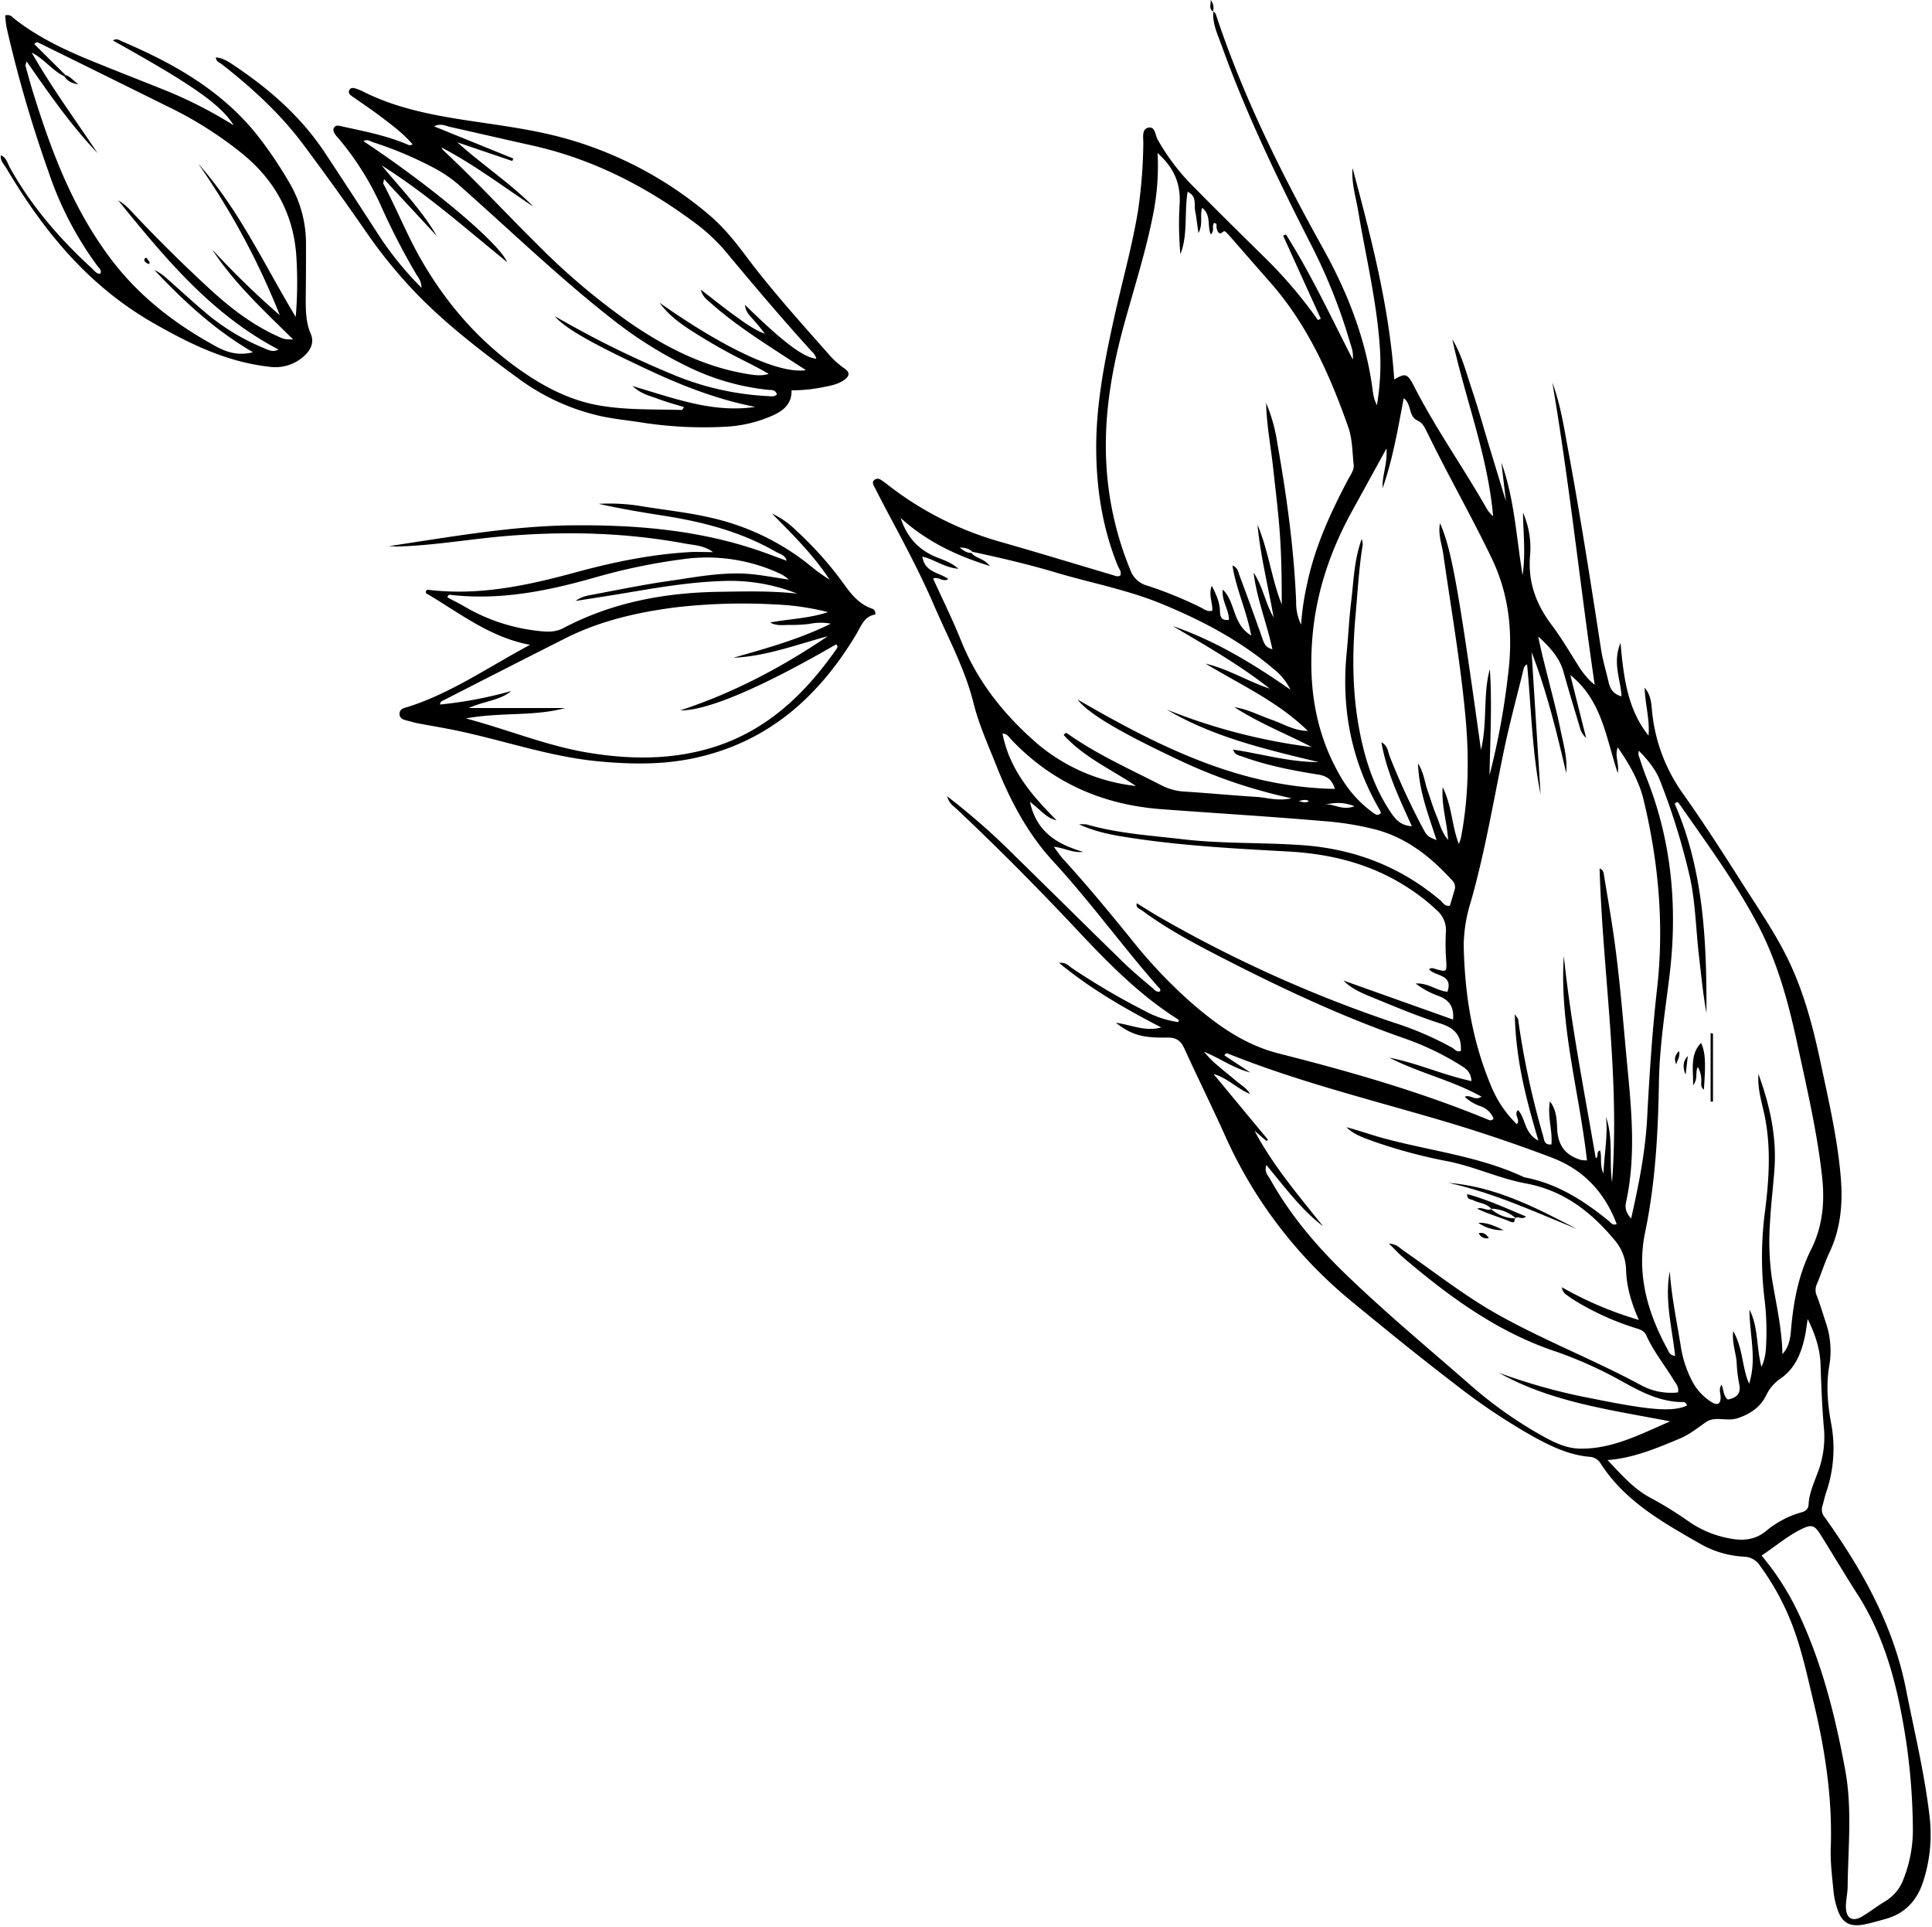 <?xml version="1.0" encoding="UTF-8"?><svg xmlns="http://www.w3.org/2000/svg" xmlns:xlink="http://www.w3.org/1999/xlink" height="688.0" preserveAspectRatio="xMidYMid meet" version="1.0" viewBox="-0.2 0.0 689.9 688.0" width="689.9" zoomAndPan="magnify"><g data-name="Layer 2"><g data-name="Layer 1" id="change1_1"><path d="M432.93,4.21a1.29,1.29,0,0,1,1.07,1c9.68,29.25,23.33,56.67,38.27,83.51,8.89,16,15.47,32.82,17.76,51.12a22.22,22.22,0,0,0,.56,2.67,23.39,23.39,0,0,0,.88,2.18,86.63,86.63,0,0,0,1-21.5c-1.18-16.17-5-31.9-7.67-47.83-.85-5.07-2.48-10.06-2-15.34,6.63,24.84,13.14,49.71,14.87,75.46,3.9-2.28,4.67-2.29,7.07,2.41,7.62,14.91,17.29,28.59,25.6,43.08a11.19,11.19,0,0,0,2.64,3.33c-1.92-21.8-10-42.08-14.58-63.19,3.42,5.62,5,12,7.05,18.11,2.15,6.35,3.93,12.84,5.88,19.26s3.9,12.82,6.24,20.5c-.65-5.46-1.15-9.65-1.64-13.83,4.68,13,5.34,26.72,7.57,40.18,1.13-7.45.25-14.86.15-22.31a31.24,31.24,0,0,1,2.51,15.47c-.76,9.51,2.22,17.31,7.77,24.69,3.6,4.78,6.6,10,9.84,15.05a25.68,25.68,0,0,0,5.48,6.26c-5.33-36.47-9.06-72.34-15.12-107.92,2.76,7.38,4,15.09,5.39,22.73,4.49,24.09,8.27,48.31,12,72.52.61,3.93,1.8,7.77,2.68,11.66.55,2.47,1.74,4.34,4.62,5.13-.22-6-3.34-11.83-.35-19.1,1.12,12.59,2.57,23.8,10,33.11.53-5.62-1.2-11-1.38-17.13,2.49,3,2.37,6.23,2.7,9a60.49,60.49,0,0,0,10.8,28.6c7.68,10.8,14.83,22,21.94,33.17,5.55,8.72,11.42,17.24,15.94,26.62,5.64,11.74,8.84,24.19,11.52,36.81,2.86,13.5,6,26.95,7.14,40.75.75,9.18,0,18.11-4,26.6-1.78,3.77-3,7.78-4.64,11.63a5.15,5.15,0,0,0,.16,4.16c1.15,3.05,2.1,6.18,3.11,9.29a31.09,31.09,0,0,1,1.32,15.07c-1.24,6.95-.7,13.75.53,20.58A48.21,48.21,0,0,1,652,532.54c-.6,1.71-.95,3.5-1.47,5.24a4.19,4.19,0,0,0,.93,4c13.37,18.76,24.49,38.52,29,61.54,3,15.14,6.65,30.14,8.41,45.5a54.4,54.4,0,0,1-2.22,22.61c-2.14,6.89-6.43,11.71-13.56,13.67-2.62.72-5.23,1.51-7.89,2-4.84.92-7.66-.7-9.22-5.34a28.42,28.42,0,0,1-1.43-6.36c-.49-5.24-1.19-10.52-1-15.76.61-17.6-2-34.75-6.09-51.78-2.13-8.83-4-17.69-7.11-26.26a89.94,89.94,0,0,0-12-22.51,7,7,0,0,0-5.76-3.33,35.12,35.12,0,0,1-15.09-4.28c-13.55-7.74-27.33-15.32-36.14-29a4.88,4.88,0,0,0-4-2.38c-7.22-.64-13.56-3.67-19.82-7.09a223.52,223.52,0,0,1-28.48-19.09c-12.41-9.5-24.54-19.34-36.6-29.29a162,162,0,0,1-45.23-59.25c-4.69-10.42-9.78-20.68-14.53-31.08-1.29-2.81-2.92-3.94-6.17-3.87-9,.17-12.88-1.1-18.27-5.29,5.54.73,10.43,3.26,16.21,1.68-12.82-6.66-25-13.6-36.49-23.05,2.47-.28,3.37,1,4.46,1.76A251.26,251.26,0,0,0,408.76,361a34.55,34.55,0,0,0,11.72,3.89c.57-.74-.07-1-.4-1.21-13.48-8.56-24.53-19.83-35.37-31.37-14.07-15-28.51-29.57-43.47-43.65-1.1-1-2.57-1.88-3.21-4.36a242.07,242.07,0,0,1,24.13,21.21c13,12.7,25.89,25.51,38.91,38.19,3.25,3.16,6.76,6.05,10.23,9,.74.61,1.43,1.73,2.75,1.21.34-.87-.41-1.25-.82-1.72-12.81-14.62-24.2-30.4-37.4-44.73-9.05-9.82-15.29-21.62-20.2-34-2.94-7.43-6.29-14.79-8.21-22.49-3.05-12.27-9.07-23.22-14-34.66S322.68,194,316.88,183.14c-1.7-3.21-3.37-6.43-5-9.65-.34-.65-.63-1.36,0-2a1.88,1.88,0,0,1,2.49-.17,27.32,27.32,0,0,1,2.64,1.92A117,117,0,0,0,356,193.15c13.78,3.92,27.48,8.1,41.21,12.17.86.25,1.69.72,2.65.13.52-1.33-.46-2.36-.9-3.43-5.2-12.78-7.43-26.08-7.69-39.86-.32-16.52,2.8-32.52,6.33-48.49,2.83-12.76,6.4-25.35,8.55-38.26A176.91,176.91,0,0,0,408.07,51c0-1.92-.56-4.73,1.56-5.36,2.65-.78,2.63,2.42,3.47,4a76.56,76.56,0,0,0,12.78,16.9c8.29,8.41,16.71,16.7,25.13,25a162.17,162.17,0,0,1,19.43,22.74l1-.52Q464.68,98.92,458,84.15l1-.45c8.86,14,15.9,29.12,23.87,44.65.28-2.83-.56-4.6-1.08-6.37A196.36,196.36,0,0,0,468.35,88.1C456.39,64.65,444.92,41,436,16.15c-1.4-3.88-3.28-7.7-2.95-12ZM347,197c-1.26-1.3-2.87-1.47-4.51-1.53,1.27,1,2.49,2,4.19,1.91,1.5,2,4.43,1.88,6.57,4.68-12.34-3.8-22.86-9-31.84-17.14,2.19,6.76,6.32,11.39,12.79,14,2.47,1,5.18,1.79,7.84,4.14-5.1-.44-8.57-3.37-12.87-4.34.86,5.72,6.06,5.6,9.23,8-1.84,1.29-3.38-1-5.4-.17,3.38,7.44,7,14.71,10,22.22,5.56,13.79,14.3,25.12,25.24,35a65.5,65.5,0,0,0,37.21,16.84c-8.77-5.88-18.6-10.25-25.82-18.21.59-.76.91-.81,1.28-.55,10.41,7.39,22,12.56,33.33,18.37a20.3,20.3,0,0,0,8.27,2.37c8.7.54,17.37,1.39,26.07,1.92,3.7.23,7.36,1.59,12.46.5a183.55,183.55,0,0,1-40.62-13.84c-20.6-9.71-32-16.39-35.83-21.43,28.68,16.59,57.78,31.34,91.85,31.9-.87-3.06-2.52-4.57-6-5.12-9.11-1.44-18.21-3.22-26.93-6.39-1.22-.44-2.8-.55-3.39-2.52,10.32,1.56,20.2,4.51,30.55,4.47-18.7-4.53-37.44-8.81-54.23-18.75a208.81,208.81,0,0,0,51.8,13.4c-9.24-4.8-18.9-8.59-27.62-14.25,4.7.69,8.82,2.93,13.19,4.45s8.16,4,13,4c-10.63-10.4-24-16.47-36.52-24,8.08,1.86,15.13,6.38,22.95,8.93-10.88-8.57-22.81-15.34-34.63-22.34,14.83,5.12,28.18,13.07,42,22.71a21.67,21.67,0,0,0-6.19-7.54c-11.77-10-25.2-17.06-39.36-22.93-12-5-24.64-7.42-37-11C367.88,201.67,357.48,199.23,347,197Zm105,219c-.83,2.5.64,3.66,1.37,5,7.15,12.81,16.54,23.85,27.05,34,14.14,13.64,29.22,26.2,44,39.09a148.75,148.75,0,0,0,27.12,19.09c3.85,2.07,7.79,3.89,12.3,4,11.57.24,21.4-5,32.38-9.73-21.59-4.17-42.48-6.86-61.17-17.34a209.12,209.12,0,0,0,33.29,9.18c21.1,4.29,28.67,4.79,33.83,2.55a1.35,1.35,0,0,0-1.46-1.28c-7.55,0-14.06-3.2-20.45-6.7a150,150,0,0,0-24.71-11.28c-20.79-6.88-38-19.47-54.4-33.38-1.69-1.43-3.18-3.09-5.37-5.23,2.8.21,3.83,1.57,5.1,2.45,11.2,7.75,21.93,16.25,33.81,22.9,16.45,9.22,34.1,16.07,50.71,25A22.57,22.57,0,0,0,599,497.12c.45-2-.84-3.28-1.64-4.59-3.21-5.27-7.13-10.1-9.68-15.77-.84-1.9-2.62-2.21-4.39-2.79a96.4,96.4,0,0,1-21.69-10c-.77-.49-1.51-1-2.23-1.57a3.68,3.68,0,0,1-1.83-2.83A128.48,128.48,0,0,0,585,471.23c-2.81-6.43-4.39-12.08-4.54-17.87a16.85,16.85,0,0,0-4.28-10.84c-8.35-10-18.18-17.54-31.44-20-9.44-1.75-18.23-5.94-27.68-7.87a183.3,183.3,0,0,1-26.76-7.15c-3.43-1.26-7-2.38-9.71-5.07,4.72,1.23,9.28,2.9,14,4.14,16.42,4.37,33.51,6.31,49.13,13.56a2,2,0,0,0,.51.21c11.6,2.18,21.15,8.29,30.1,15.6.7.56,1.27,1.66,2.78,1.09-4.35-11.5-11.94-19.5-23.32-23.8q-21.12-8-42.83-14.25c-24.37-7.08-49-13.32-72.63-22.81-.41-.17-1-.19-1.27.64l9.21,6.09c-6-1.52-10.89-5.12-16.53-7.42a37.66,37.66,0,0,0,5.2,5.21c2.07,1.77,4.22,3.45,6.28,5.22,1.71,1.48,3.84,2.57,4.91,4.65-4.62-1.94-8-5.72-13-7.13l19.45,23.46-.56.44-4.23-3.63c6.64,12.55,15.76,23.16,24.47,34.1C464.35,431.76,458.56,423.76,452,415.93Zm66.68-52c.39-4.38-1.22-6.83-4.92-8.33a30,30,0,0,1-8.44-4.54c4.51-.3,7.58,2.67,11.35,2.93,2.16-6.37-4.45-5.37-6.58-8.06,1.09-.75,2-.09,3.08.17,3.14.8,3.21.68,3.09-2.71a81.23,81.23,0,0,1-.17-10.34,9.36,9.36,0,0,0-3.28-8.2A71,71,0,0,0,501.11,316c-12.67-7.85-26.66-11.2-41.36-12-18.12-1-36.24-1.95-54.21-4.58-6.6-1-13.28-1.9-20.42-5.1a14.38,14.38,0,0,1,2.66,0c11.22,3.25,22.84,3.95,34.35,5.3,14.27,1.69,28.66,1.08,43,2.14,18.51,1.37,34.92,7.72,49.1,19.76.9.76,1.44,2.18,3.32,1.81.53-1.76,1.08-3.63,1.64-5.51a3.35,3.35,0,0,0-.81-3.49c-7.59-8.31-16.12-15.17-27.26-18.15a105.74,105.74,0,0,0-18.25-3c-19.36-1.67-38.76-2.83-58.13-4.27-21.3-1.58-39.3-9.52-53.95-25-.77-.81-1.36-2-3-2,2.53,13,10.55,22.13,19.29,30.93-3.82-.81-6-4.08-9.49-6.54,2.37,10.84,9.84,15.14,18.94,17.82-3.58.49-6.58-1.41-10.43-1.81,1.31,1.74,2.19,3.11,3.27,4.3,8.46,9.25,16.44,18.91,24.34,28.65A177.63,177.63,0,0,0,425,357.8c9.33,8.11,19.05,15.18,31.57,18.35,25.32,6.41,50.45,13.6,74.65,23.6.64.27,1.35.44,1.91-.42a7.6,7.6,0,0,0-4.48-4.33,15.41,15.41,0,0,1-5.8-3.42c2-1,3.47,1.59,6-.05-10.81-6-22.48-8.5-32.91-13.93,9.94,1.94,19.23,6.21,29.32,8.37-.21-3.3-2-4.47-3.91-5.66a100.71,100.71,0,0,0-20.09-9.61c-21.63-7.54-42.34-17.17-62.7-27.57-10.66-5.45-21.32-10.94-31-18.12-.84-.62-2.26-.86-1.83-2.54,2.65,1.62,5.23,3.28,7.88,4.81a463.86,463.86,0,0,0,84.19,37.9A114.61,114.61,0,0,1,518.26,374c1,.55,1.78,1.83,3.21,1.17.3-5.38-2.17-8.11-7.27-9.75-8.1-2.6-16-5.9-23.86-9.14-3.81-1.56-7.71-3.06-10.8-6.21ZM413.17,54.65a88.55,88.55,0,0,1-1.48,21.25c-2.7,14.11-7.21,27.75-10.93,41.59-4.26,15.88-6.83,31.94-5.88,48.44a115.49,115.49,0,0,0,8.54,37.52,8.78,8.78,0,0,0,6,5.62,141.5,141.5,0,0,1,19.13,7.79c1.24.58,2.35,1.71,4.15,1.14.22-2.7-1.45-5.43-.19-8.87,1.72,3.28,2.87,6.09,2.93,9.2.05,2.18.75,3.31,3.21,2.95,0-3.68-2.7-6.79-2.2-10.8,4.65,4.52,3.37,12.34,10.15,16.41-1.72-9.11-5.42-16.64-6.7-25,2,.82,2.09,2.46,2.58,3.74q4.11,10.95,8,22c.61,1.74,1,3.49,3.68,4.16-2-9.38-5.6-18.06-6.71-27.34,3.33,4.92,4.18,10.91,7.15,16-1.93-11.06-4.7-21.91-5.76-33.1,3.92,9.18,5,19.25,8.66,28.48,0-8.23-.08-16.42-.63-24.56-.53-8-1.55-15.9-2.4-23.84s-2.39-15.64-2.55-23.57a59.46,59.46,0,0,1,4.05,14.65c3.3,18.61,5.88,37.3,6.67,56.2a18.18,18.18,0,0,0,1.77,8.3,95.64,95.64,0,0,1,2.11-14.4c2.78-13.3,8.35-25.48,14.65-37.39.92-1.74,2.28-3.37,2-5.53-.5-4.5-.43-9.1-2-13.43-6.56-18.6-14.55-36.43-27.77-51.44-4.68-5.31-9.35-10.65-14-16-.6-.69-1.21-1.35-1.87-2-.93-.9-1.42.89-2.29.41-.7-.39-.78-1.13-1-1.83s.49-1.82-1-1.73c-.74,1.21.35,2.88-1.11,4-1.27-3.08.21-7-3.07-9.48-.86,2.92.43,5.82-1.31,9-.45-3.12-.73-5.61-1.19-8.07-.4-2.19.7-5-2.67-6.67-1.25,7.75.16,15.31-2.58,22.32A120.52,120.52,0,0,1,421,73.4C421.54,66.22,419.48,60.27,413.17,54.65Zm140.1,338.56c2.38,3.07,2.43,6.72,2.59,9.89.29,5.94,3,9.34,8.42,11a13.19,13.19,0,0,0,2.21.18c-2.73-24.47-9.88-48.23-8.26-73,2.5,24.27,7.29,48.17,11.39,72.21,1.24-.6,0-2.24,1.54-2.78.76,2.38-.24,5,1.22,8.25.32-7.39,1.64-13.71.89-20.2,2.7,7.6,1.09,15.56,2.17,23.3,2.88-37.47-3.32-74.58-4.44-112,1.54.58,1.46,1.79,1.63,2.83,1.1,6.62,2.25,13.24,3.23,19.88,2.43,16.54,3.63,33.22,5.23,49.85,1.49,15.56,2.74,31.16-.66,46.67-.46,2.08.15,3.84,1.82,5.77,2.77-12.17,5.11-24,5.75-36.23.8-15.24,1.78-30.47,3.5-45.63,2.61-22.84.57-45.34-4.77-67.57-1.59-6.64-5-12.7-9.25-18.79-1.18,3.17.61,5.53,0,9.16-4.26-12.82-5.61-25.9-16.93-35,2,8,3.82,15.22,5.65,22.46a7.31,7.31,0,0,1-2.27-3.86c-2-6.61-4-13.21-5.84-19.83-1.52-5.31-5.18-9-9-12.54,1.1,5.61,2.55,11,3.91,16.44s2.83,10.9,3.94,16.4c1.05,5.24,2.66,10.45,2.13,15.9-3.37-14.6-6.94-29.1-12.35-43.16l3.21,50.8c-3.06-15.32-3.34-30.86-4.82-46.42-1.18.63-1.23,1.63-1.44,2.44-2.38,9.7-5,19.35-7,29.12C533,286.56,530,304.46,525,322a53.5,53.5,0,0,0-2.52,15.56c.33,17,2.93,33.61,9.49,49.45a40.14,40.14,0,0,0,9.48,14.35c1.44-1.63-1.27-3.41.42-5.05,2.81,3,2.07,8.13,7.28,10.91-4.49-15.09-8.15-29.3-8.42-45.16.83,1.3,1.14,1.57,1.18,1.87a293.19,293.19,0,0,0,8.89,41.47c.44,1.51.33,3.45,3,3.18C554.25,403.53,552.29,398.57,553.27,393.21Zm83,90.24c2.29-2.45,2.82-5.42,3.07-8.48.84-10,2.65-19.84,7.19-28.89,4.16-8.29,4.92-17,3.92-26-1.77-16.09-5.49-31.83-8.89-47.61-3.18-14.76-7.14-29.34-14.27-42.74-8-15.09-18.17-28.86-27.92-42.86-.17-.24-.56-1-1.53.1,10.31,23.72,11.42,49.13,11.32,74.7-1.23-6.72-1.87-13.51-2.66-20.29-1.11-9.37-1.22-18.87-3.23-28.12A241.7,241.7,0,0,0,592.7,279c-1.56-4.16-4.36-7.57-7.69-11-.08.84-.23,1.22-.12,1.52.93,2.75,1.81,5.52,2.88,8.21,9.14,23,11.16,46.82,8.12,71.2-1.55,12.43-3.49,24.83-3.7,37.39-.3,18-1.25,35.93-4.93,53.61-3.17,15.3,1,29.11,8.28,42.33a2.54,2.54,0,0,0,2.43,1.78c-1.09-10.08-3.83-20-1.9-30.14.59,8.89,2.45,17.57,3.85,26.31a40.35,40.35,0,0,0,3.9,12.41,19.39,19.39,0,0,0,7.25,8c2.18,1.3,3.26.51,3.14-2.06-.06-1.3-.71-2.65.35-4.19.79,1.94.6,3.95,2.22,5.29,3-.6,4.82-1.95,4.08-5.54a50.21,50.21,0,0,1-.91-7.55c-.19-3.5-1.71-6.85-1.25-11.38,3.61,6.38,3.12,13.07,5.69,18.8,2.87-8.87.1-17.63.14-26.41,3.19,6.23,2.41,13.27,4.27,20.43a18.08,18.08,0,0,0,1.61-6.91,95.08,95.08,0,0,0-.46-16.87,124.42,124.42,0,0,1,.15-32c1.47-11.74,2.21-23.45-.45-35.21-1-4.41-2.3-8.89-1.92-13.57,4,11,6.55,22.17,5.71,33.93-.45,6.33-1.26,12.64-1.58,19a93.93,93.93,0,0,0,.68,20.1C634,465.34,636.11,474.21,636.29,483.45ZM520.72,301.28a16.83,16.83,0,0,0,.73-2c2.88-14.75,3-29.64,1.55-44.5-1.82-19.16-5.14-38.13-7.85-57.17-.49-3.41-1.91-6.8-1.13-10.81,4.09,9.22,6.59,23.12,14.62,80.92,2.41-10.14.64-19.75,3.18-28.84.82,12.64.1,25.26-.13,37.9a261.85,261.85,0,0,0,6.55-35.3c1.88-14.52.75-28.54-5.69-42-7.14-14.91-15.37-29.25-22.62-44.09-2.2-4.49-2.31-4.32-4.34-5.47-2.83-1.61-1.74-5.7-4.54-7.76-2.07,11-3.9,21.73-7.51,32.08-.28-4.38,1.76-8.53,1.36-14.13l-12.33,22.44c-7.61,13.84-12.65,28.51-14.06,44.31-1.55,17.39.73,34.06,9.48,49.48a41.14,41.14,0,0,0,11.68,13.48c.95.68,2,1.77,3.25.42a7,7,0,0,0-.39-1c-10.14-17.36-13.8-36.09-11.86-56,.6-6.14.87-12.32,1.62-18.44.91-7.32,1-14.8,3.78-22.42a8.79,8.79,0,0,1,.35,2.11c-1.37,8.25-1.79,16.58-2.54,24.89-1.3,14.37-1.24,28.65,1.65,42.83,2,10,5.3,19.61,11.13,28.16,1.65,2.41,3.55,4.39,7.3,4.61-4.45-9.88-9-19.28-10.87-30,2.34,1.34,2.32,3.39,2.94,5a249.48,249.48,0,0,0,11.59,25.2c1.77,3.38,1.85,3.34,5.15,4.77-2.75-8.75-6.24-17.14-6.62-27.45,2.21,3.7,2.4,6.84,3.41,9.7,1.08,3.08,2,6.21,3.27,9.22,1.09,2.64,1.67,5.57,4.06,8.46-.33-6.43-2.39-11.89-1.92-18.87C518.36,288,518.19,294.73,520.72,301.28ZM628.84,555.36A95.43,95.43,0,0,1,641.56,575c8.72,18.13,13.59,37.47,17.18,57.11,2.5,13.65,1,27.52.84,41.3,0,2.53-.69,5.06-.62,7.58.09,3.95,2.42,5.22,5.77,3.23,2.8-1.66,5.37-3.71,8.18-5.37a15.6,15.6,0,0,0,6.72-8.26,47.67,47.67,0,0,0,3.24-17A222.78,222.78,0,0,0,679,613c-2.86-15.44-7.29-30.31-15.84-43.7-4.49-7-8.76-14.21-13.18-21.28-2.25-3.6-3.33-3.92-7.1-2C638,548.44,633.89,552,628.84,555.36Zm-55-34.09c4.81,5.05,9.19,10.16,15.17,13.39a130.06,130.06,0,0,1,13.88,8.57,36.91,36.91,0,0,0,13.92,5.89c4.93,1.06,9.6.9,13.82-2.68a33.83,33.83,0,0,1,12.46-6.51c1.64-.48,2.46-1.22,2.55-2.94.21-3.87,1.82-7.36,3.13-10.93a35.54,35.54,0,0,0,2.4-15.48c-.71-7.77-1-15.55-1.26-23.34-.18-5.35-1.69-10.44-4.6-16.34-.44,2.79-.61,4.36-.93,5.91-1.26,6-3.4,11.58-8.61,15.24a15.38,15.38,0,0,0-5.26,6.05c-2.13,4.39-5.82,6.76-10.31,8.25-3.67,1.22-7.95-.86-11.11,1.3s-6,4.55-9.59,6C591.27,517.08,583.12,520.56,573.8,521.27Zm-101.07-234c3.21-.56,6.08,2.27,10.7.58C479.14,286.08,475.94,286.71,472.73,287.26ZM467.2,286c-1.06-.66-2.05-.43-3.66,0C465.2,286.43,466.21,286.73,467.2,286Z"/><path d="M150.34,102.77c-.12-2.69-1.34-3.88-2.12-5.23a246.85,246.85,0,0,1-12-23.2,103.27,103.27,0,0,0-15.14-24.46c-.47-.56-1-1.08-1.41-1.66s-1.13-1.54-.67-2.47c.64-1.29,1.77-.88,2.84-.64,7.78,1.71,15.63,3.2,23,6.28.65.27,1.27.76,2.29.14-3.41-4-7.61-7.05-11.71-10.16-3.17-2.41-6.52-4.61-9.78-6.91-.75-.53-1.61-1.2-1.14-2.2.62-1.3,1.81-.83,2.82-.48a19,19,0,0,1,2.5,1.08c10.33,5.17,21.44,7.62,32.74,9.49,12.34,2,24.81,3.34,36.95,6.49a135.64,135.64,0,0,1,53.19,27.61c5.2,4.33,9.43,9.55,13.46,14.94,9.15,12.23,19.39,23.55,29.49,35a30.76,30.76,0,0,0,5.63,5.11c2.07,1.43,2,2.64,0,4.12s-4.64,2.05-7.13,2.51a54.17,54.17,0,0,1-11.69,1.21c.1,5.19-3.31,7.58-7.44,9.3a47,47,0,0,1-15.82,3.69,143.63,143.63,0,0,1-29.87-1.43c-5-.81-10.09-1.26-15-2.34a78.07,78.07,0,0,1-29.49-13.49c-12.29-9-24.44-18.23-35.21-29.1a173.23,173.23,0,0,1-19.34-23.53q-10.85-15.67-22.27-30.95C99.83,40.52,89.75,31.35,79,22.93c-.79-.62-2-.86-2.13-2.43,2.74.2,4.8,1.72,6.84,3.09,12.47,8.36,23.6,18.15,32,30.77Q125,68.43,134.17,82.6A117.25,117.25,0,0,0,150.34,102.77Zm7.09-50.14a7.06,7.06,0,0,0,.89,1.25c11.43,10.67,22,22.17,33.13,33.17a242.45,242.45,0,0,0,33.22,28.15c12.68,8.7,26.16,15.63,41.53,18.24,2.7.46,5.38.91,8.1.05-4.63-2.75-9.39-4.91-14-7.4s-9.17-5.17-13.57-8-8.37-5.81-11.4-10c23.19,16.33,42.78,25.56,52.27,24.05-2.81-1.81-5.38-3.45-7.93-5.12-9-5.86-18-11.65-26-18.79-1.34-1.19-3-2.23-3.59-4.8,4.18,3.22,7.72,6.07,11.39,8.73s7.19,5.38,11.44,7a55.8,55.8,0,0,0-3.84-4.72c-1.23-1.52-3-2.82-3.24-5.6,13.76,13.45,20.82,18.76,25.47,19.22a5.25,5.25,0,0,0-1.74-2.7c-10.5-11.58-20.6-23.5-30.6-35.52a64.54,64.54,0,0,0-11.15-10.38c-17.52-13.05-36.64-22.78-58.1-27.55-9.73-2.17-19.45-4.4-29.18-6.6-1.66-.38-3.27-1.4-5.73-.2L183.1,56.6c-.12.3-.25.59-.37.88L163.1,50.8c8.93,8.08,18.89,14.55,27.2,23C179.51,66.63,169.17,58.78,157.43,52.63ZM136.94,63.94c-.16,1-.37,1.44-.24,1.68,4.86,9.13,8.64,18.8,13.87,27.76,9.48,16.26,21.74,30,37.44,40.41,7.74,5.16,16.12,9.22,25.34,10.89,9.86,1.78,19.91,1.4,29.89,1.69.2,0,.42-.48.85-1-3.16-1-6.25-1.81-9.23-2.94s-5.94-1.63-9.23-4.62c15.1,4.47,28.86,9.72,43.87,7.46-13.07-2.53-25.36-7.24-37.37-12.83-20.44-9.51-30.35-15.06-34.25-19.54l5.67,3.17a352.94,352.94,0,0,0,38.23,18.35,101.3,101.3,0,0,0,32.29,7c1.08.06,2.38.32,3.16-.65-.66-1.81-1.91-1.48-2.93-1.57a85.4,85.4,0,0,1-29.61-8.64A146.91,146.91,0,0,1,218.49,114c-18.63-14.57-35.68-31-53.33-46.64A48.28,48.28,0,0,0,155,60.08a134.92,134.92,0,0,0-22-9.3c-1-.31-2-1.23-3.38-.35C153.87,66.49,178,86.75,180.9,93.59c-14.79-12-28.84-24.5-44.81-34.53,6.84,8.25,14.3,15.94,19.73,25.25Z"/><path d="M138.48,195c22-3.25,43.76-7.25,65.91-7.45s43.89,1.58,65,8.56c3.75,1.24,7.44,2.68,11.3,4.08-.53-2.13-2.42-2.38-3.78-3.16-12.6-7.28-26.41-10.8-40.65-13-7.58-1.18-15.15-2.46-22.67-4.15a70.26,70.26,0,0,1,15.88.94c8,1.29,16.19,2.16,24.12,4a86.55,86.55,0,0,1,35.48,17.09,63.18,63.18,0,0,0,7,5.06c-5.8-8.79-13.19-16.17-20.61-23.61a29.82,29.82,0,0,1,8.7,6.1,125.33,125.33,0,0,1,17,19.08c2.69,3.74,5.5,7.22,10.08,8.77.64.22,1.22.77,1.16,2.08-4,.56-5.09,4.14-6.9,7.16-13.56,22.6-32,38.81-58.5,44.25-11.11,2.28-22.33,2.07-33.6,1-16.9-1.61-32.9-7.18-49.36-10.73-5.14-1.11-10.34-1.94-15.5-2.93-.89-.17-1.75-.47-2.63-.69-1.58-.41-3.54-.63-3.44-2.76.08-1.76,2-2,3.28-2.41,15.51-5,28.8-14.35,43.34-22.07-14.41-2.63-25.41-11.58-37.19-18.43-.11-1.43.62-1.23,1.06-1.18,18,2.15,35.34-1.6,52.55-6.3,13.31-3.63,26.79-6.4,40.61-7.19,2.53-.14,5.08,0,8.3,0-3.27-2.39-6.67-2.47-9.76-3-21.37-4-42.87-4.54-64.52-2.71-13,1.11-25.9,3.43-39,3.73C140.25,195,139.37,195,138.48,195Zm104.25,58.6c19.11-6.25,36.33-15.42,52.64-26.45-11.19,3-22,7.17-33.71,7.68,11.86-3.38,23.73-6.66,34.8-12.17a19.86,19.86,0,0,0-7.69.09,51.94,51.94,0,0,1-7.06.36c-2.31,0-4.7.42-6.9-.88,6.93-1.27,13.95-1.45,20.66-3.69a92,92,0,0,0-19.15-2.76,209.78,209.78,0,0,0-34.81,1c-13.76,1.73-27.15,4.76-39.63,11Q180,238.84,158.22,250c-.54.27-1.32.5-1.27,1.52a146.92,146.92,0,0,0,25.41-4.81c-4.13,3.4-9.6,3.55-15.2,6.07h34.47c-11.19,3.07-22.88,1.4-35.45,3.71,15.46,4.14,29,9.82,43.6,12.22,14.14,2.34,28.13,2.62,42.07-1.16,20.6-5.58,35-19.1,46.82-36.11a1,1,0,0,0-.3-1.4C271.85,245.42,252.16,253.82,242.73,253.61Zm38.75-46.7a21.83,21.83,0,0,0-2.38-1.74,61.93,61.93,0,0,0-35.53-5.51,214.47,214.47,0,0,0-31.37,6.54c-16.68,4.75-33.46,8.15-50.93,6.25-.53-.06-1.48-.44-1.68.84,2,1.09,4.13,2.12,6.13,3.29a66.14,66.14,0,0,0,26.68,8.72c2.89.31,5.67.45,8.46-1,17.39-9.18,36.16-12.71,55.62-13,9.33-.15,18.68-.39,28,.65a64.81,64.81,0,0,0-26.56-4.51c-12.14.37-24.13,2.5-36.11,4.51-5.48.91-11,1.74-16.48,2.61a11.84,11.84,0,0,1,5-2.05c9.43-1.75,18.84-3.73,28.33-5.08,8.6-1.23,17.16-2.92,26-2.66C270,204.9,275.32,206.06,281.48,206.91Z"/><path d="M0,55.42c2.16.77,2.51,3,3.43,4.6,7.62,13.62,17.68,25.24,29.12,35.73.88.81,1.61,2,3.06,2,.64-1.29-.44-2-1-2.78A121.28,121.28,0,0,1,17.11,61.28,457.73,457.73,0,0,1,2.22,10.11C1.88,8.59,1.81,7,1.63,5.55a2.36,2.36,0,0,1,2.69.66C12.74,13,22.4,17.6,32.33,21.66c8.38,3.43,16.83,6.72,25.24,10.08a157.17,157.17,0,0,1,25.68,13c-4.57-7.41-14.93-14.59-43.11-30.27,1.29-.94,2.32-.1,3.35.35C62,22.72,79.32,32.52,92,48.69a145.39,145.39,0,0,1,11.22,16.7,42.55,42.55,0,0,1,5.85,21.85c0,6,0,12-.09,18,0,4.72-.15,9.42,1.78,13.93,1.32,3.07,0,5.77-2.26,7.83a15.15,15.15,0,0,1-12.49,3.94c-15.3-1.71-28.44-8.15-41.73-15.77C31.2,101.88,15.36,82.47,2.16,60.2,1.27,58.7-.21,57.37.11,55.32ZM22.73,27.24c-4.34-2.13-7.2-6.25-11.61-8.47,7.08,12.49,15.61,24,23.51,35.9-9.52-10-17.3-21.22-25.33-32.77-.24.93-.47,1.31-.39,1.6,1,3.67,2,7.34,3.17,11,6.47,20.69,14.21,40.74,27.55,58.26,10,13.15,22.67,22.9,37,30.75,3.74,2.05,7.77,3.64,13.52,2.26-14-8.17-24.89-18.45-35.25-29.39a18.47,18.47,0,0,1,4.69,3.23c4.36,3.84,8.62,7.8,13.06,11.54A78,78,0,0,0,93.37,124c1.78.71,3.69,2,5.89.78C75.16,112.2,58.57,91.89,42,71.54a19.14,19.14,0,0,1,4.74,3.93q13.8,14.73,28.67,28.35c7.15,6.52,14.8,12.29,23.67,16.3,2.31,1,2.3,1.06,5.38,1.06-10.33-10.24-21-20-28.92-32.15a303,303,0,0,0,24.17,23.5,264.81,264.81,0,0,0-29.1-54.07C85.15,74.8,94.2,94.6,105.4,113.14a145.73,145.73,0,0,0,.31-20c-.6-15.44-7-27.91-18.81-37.8A137.41,137.41,0,0,0,59.37,37.87Q36.47,26.52,13.52,15.23c-.5-.24-1-.15-1.46.54l11.09,11Z"/><path d="M433,4.13c-1.71-1.08-.67-2.74-.91-4.13a4.27,4.27,0,0,1,.8,4.21Z"/><path d="M517,422.3c16.82,1.31,31.36,8.89,45.9,16.49C547.86,432.66,533.06,425.78,517,422.3Z"/><path d="M532.38,431.69c-1.63-2.16-4.37-2.07-6.51-3.19-.85-.44-2.26-.13-2.15-2.19,7.32,2,14,5.08,21,8-1.36,1.26-2.61-.11-3.71.45l.07.17a13.72,13.72,0,0,0-9-3.41Z"/><path d="M541.06,434.8c-.73.27.13,2.2-1.86,1.37-3.9-1.61-8-2.79-11.91-4.63,1.75-.78,3.4.91,5.09.15l-.2-.13a12.94,12.94,0,0,0,9,3.41Z"/><path d="M527.69,436.58c2.84-.15,5.42.85,9,2.62A15.08,15.08,0,0,1,527.69,436.58Z"/><path d="M531.47,442a3.09,3.09,0,0,1-3.63-1.73C529.55,439.89,530.46,440.62,531.47,442Z"/><path d="M604.4,387.47c.07-5.8-1.15-11,2.83-15.13,1.5,3.17,1.74,6.94,1,16.69-1.44-1.09-.77-2.59-.92-3.85a9.43,9.43,0,0,0-1.22-4.25C605,382.88,606.3,385,604.4,387.47Z"/><path d="M611.49,369v24.29h-.85V368.85Z"/><path d="M602.51,377l-.8,6.72C600.65,381.16,600.7,378.78,602.51,377Z"/><path d="M599.37,375.21c.45,2-.52,3.06-1,4.8C597.49,377.88,598,376.64,599.37,375.21Z"/><path d="M23.15,26.79c1.64.36,2.51,1.74,4.66,3.34-2.88-.45-4.09-1.48-5.08-2.89Z"/><path d="M53.17,94.27C52,94.14,51,93,51.4,92.45c.87-1.19,1.11.52,1.68.88C53.23,93.44,53.15,93.91,53.17,94.27Z"/></g></g></svg>